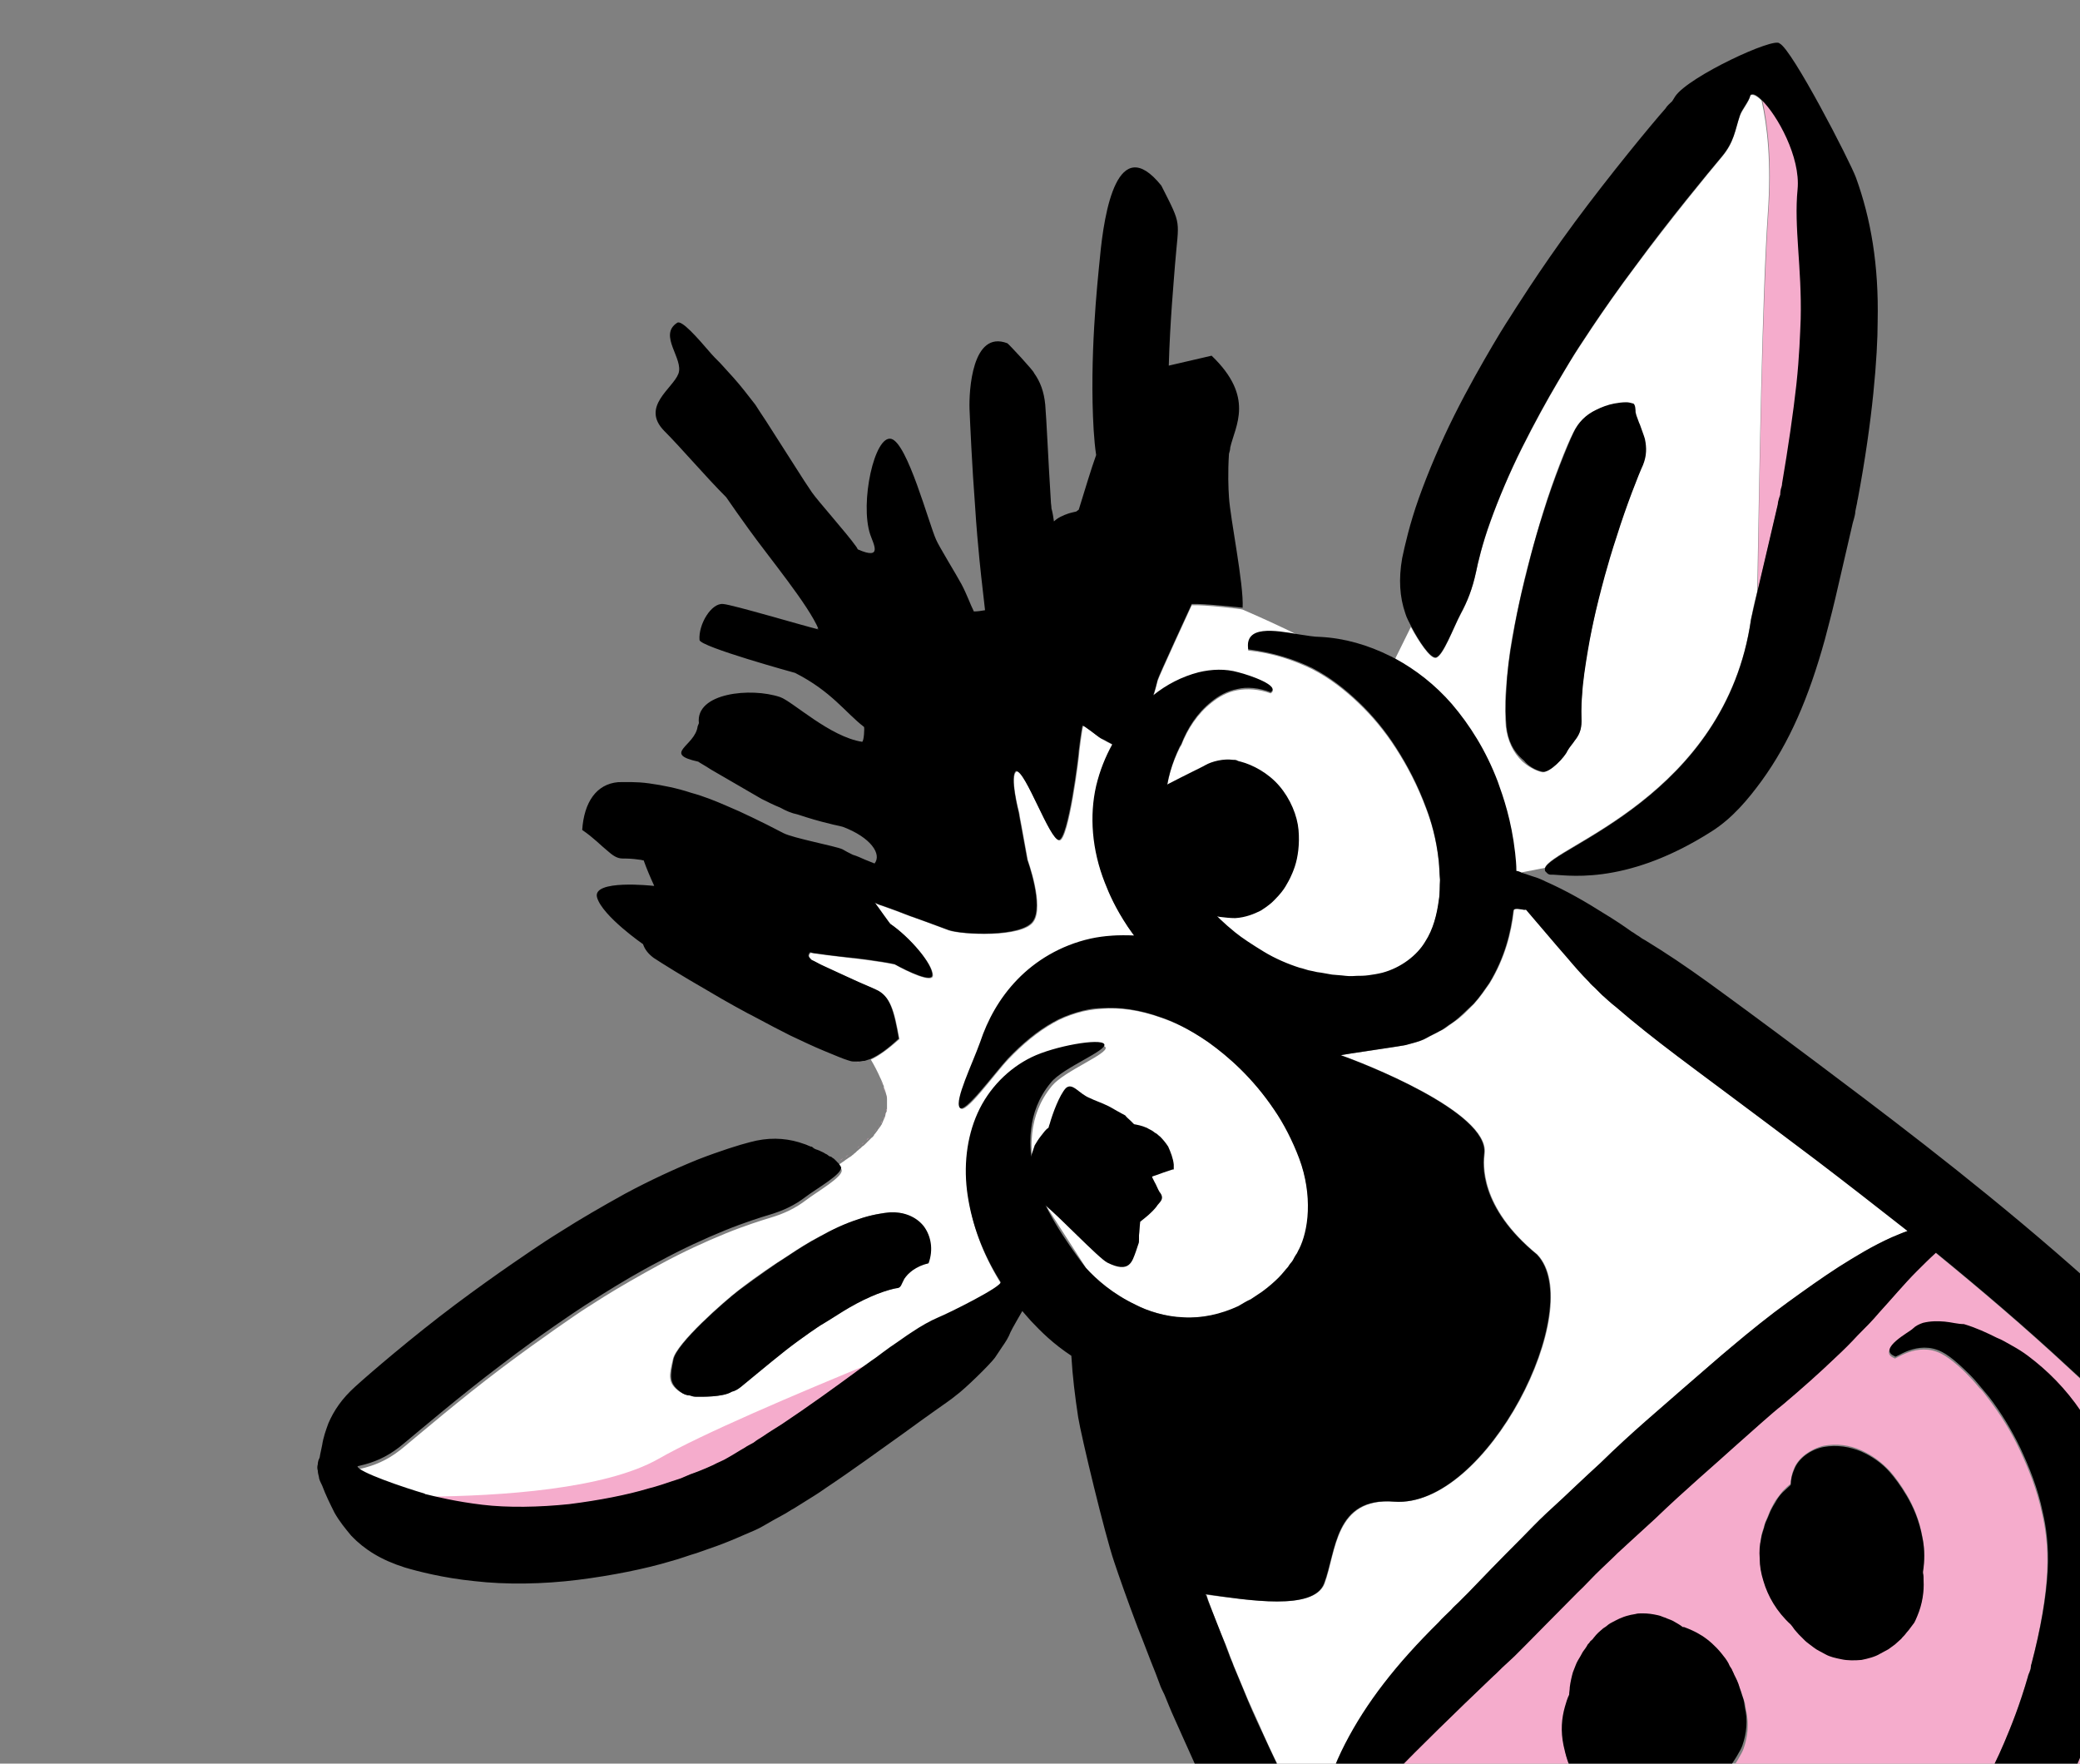 <?xml version="1.0" encoding="UTF-8"?>
<!-- Generator: Adobe Illustrator 27.6.1, SVG Export Plug-In . SVG Version: 6.00 Build 0)  -->
<svg xmlns="http://www.w3.org/2000/svg" xmlns:xlink="http://www.w3.org/1999/xlink" version="1.1" x="0px" y="0px" viewBox="0 0 335.1 284.1" style="enable-background:new 0 0 335.1 284.1;" xml:space="preserve">
<rect x="0" y="0" width="335.1" height="284.1" fill="#808080" stroke="none"/>
<style type="text/css">
	.st0{display:none;}
	.st1{display:inline;fill:#FF79C3;}
	.st2{clip-path:url(#SVGID_00000096762054404845139920000011611814711321150352_);}
	.st3{fill:#F5ACCC;}
	.st4{fill:#FFFFFF;}
</style>
<g id="Layer_2" class="st0">
	<rect x="0.3" y="82.1" class="st1" width="706.4" height="202"></rect>
</g>
<g id="Layer_1">
	<g>
		<defs>
			<rect id="SVGID_1_" x="0.3" y="-9.9" width="334.8" height="294"></rect>
		</defs>
		<clipPath id="SVGID_00000115502219818420868340000003201211167451918772_">
			<use xlink:href="#SVGID_1_" style="overflow:visible;"></use>
		</clipPath>
		<g style="clip-path:url(#SVGID_00000115502219818420868340000003201211167451918772_);">
			<g id="Head_14_">
				<path class="st3" d="M51,236.9C51,236.9,51,236.9,51,236.9c0-0.3,0-0.7,0-1C51,236.2,51,236.5,51,236.9z"></path>
				<path class="st3" d="M51.2,238.1c0,0,0-0.1,0-0.1C51.2,238,51.2,238,51.2,238.1z"></path>
				<path class="st3" d="M138.8,184.4c0.2-0.1,0.3-0.3,0.5-0.4C139.1,184.1,139,184.2,138.8,184.4z"></path>
				<path class="st3" d="M138,185c0.2-0.1,0.3-0.3,0.5-0.4C138.3,184.8,138.2,184.9,138,185z"></path>
				<path class="st3" d="M137.1,185.7c0.2-0.1,0.4-0.3,0.5-0.4C137.5,185.4,137.3,185.6,137.1,185.7z"></path>
				<path class="st3" d="M51,235.9c0.1-0.4,0.2-0.7,0.3-1.1C51.3,235,51.1,235.3,51,235.9z"></path>
				<path class="st3" d="M141.9,181c0.1-0.1,0.2-0.3,0.2-0.4C142,180.7,142,180.8,141.9,181z"></path>
				<path class="st3" d="M141.4,181.7c0.1-0.1,0.2-0.3,0.3-0.4C141.6,181.4,141.5,181.5,141.4,181.7z"></path>
				<path class="st3" d="M140.3,183c0.1-0.1,0.2-0.3,0.4-0.4C140.5,182.7,140.4,182.9,140.3,183z"></path>
				<path class="st3" d="M140.9,182.3c0.1-0.1,0.2-0.3,0.3-0.4C141.1,182.1,141,182.2,140.9,182.3z"></path>
				<path class="st3" d="M139.6,183.7c0.1-0.1,0.3-0.3,0.4-0.4C139.8,183.4,139.7,183.5,139.6,183.7z"></path>
				<path class="st3" d="M130.9,184.8c0.2,0.1,0.5,0.2,0.7,0.4C131.4,185,131.1,184.9,130.9,184.8z"></path>
				<path class="st3" d="M133.1,185.9c0.2,0.1,0.4,0.3,0.6,0.4C133.6,186.2,133.4,186.1,133.1,185.9z"></path>
				<path class="st3" d="M68.3,240.7c0.1,0,0.1,0,0.2,0.1c1.6,0.5,4.9,1.3,9.1,1.7c4.2,0.5,9.2,0.4,14-0.1c4.8-0.6,9.4-1.5,12.7-2.5      c1.7-0.4,3-0.9,3.9-1.2c0.9-0.3,1.5-0.5,1.5-0.5s0.5-0.2,1.4-0.6c0.9-0.4,2.3-0.9,3.7-1.5c0.7-0.4,1.6-0.6,2.4-1.2      c0.9-0.5,1.8-1,2.7-1.6c0.5-0.3,1-0.6,1.4-0.8c0.5-0.3,1-0.6,1.5-1c1-0.7,2.1-1.3,3.1-2c4.2-2.8,8.6-6,12.3-8.7      c1-0.7,1.9-1.4,2.8-2c-13.5,5.4-28.3,11.7-35.2,15.8C97.3,239.6,80.5,240.7,68.3,240.7z"></path>
				<path class="st3" d="M134.1,186.6c0.1,0.1,0.3,0.2,0.4,0.3C134.4,186.8,134.3,186.7,134.1,186.6z"></path>
				<path class="st3" d="M142.9,178.6c0,0.1,0,0.3-0.1,0.4C142.8,178.8,142.8,178.7,142.9,178.6z"></path>
				<path class="st3" d="M135.8,186.6c-0.2,0.1-0.4,0.3-0.6,0.4C135.4,186.9,135.6,186.8,135.8,186.6z"></path>
				<path class="st3" d="M128.6,183.9c0.3,0.1,0.6,0.2,0.9,0.3C129.2,184.1,128.9,184,128.6,183.9z"></path>
				<path class="st3" d="M140.1,170.6C140.1,170.6,140.1,170.6,140.1,170.6c0.6,1,1.1,2,1.6,2.9      C141.2,172.6,140.7,171.6,140.1,170.6C140.1,170.6,140.1,170.6,140.1,170.6z"></path>
				<path class="st3" d="M129.8,184.3c0.2,0.1,0.5,0.2,0.7,0.3C130.3,184.5,130.1,184.4,129.8,184.3z"></path>
				<path class="st3" d="M136.2,186.4c0.2-0.1,0.4-0.3,0.6-0.4C136.6,186.1,136.4,186.2,136.2,186.4z"></path>
				<path class="st3" d="M142.2,180.3c0.1-0.1,0.1-0.3,0.2-0.4C142.4,180,142.3,180.2,142.2,180.3z"></path>
				<path class="st3" d="M131.8,101.2c0,0,0,0.1-0.1,0.1c0.1,0,0.1,0,0.2,0C131.8,101.3,131.8,101.2,131.8,101.2z"></path>
				<path class="st3" d="M212.2,296.1c0-0.4,0.1-0.9,0.2-1.3l-0.5,0.8C212,295.7,212.1,295.9,212.2,296.1z"></path>
				<path class="st3" d="M249,140C249,140,248.9,140,249,140C248.9,140,249,140,249,140z"></path>
				<path class="st3" d="M246.9,141.3c0.7,0.3,1.3,0.5,2,0.8C248.3,141.8,247.6,141.5,246.9,141.3z"></path>
				<path class="st3" d="M249.1,140.3C249.1,140.3,249.1,140.3,249.1,140.3C249.1,140.3,249.1,140.3,249.1,140.3z"></path>
				<path class="st3" d="M142.6,179.6c0.1-0.1,0.1-0.3,0.1-0.4C142.6,179.4,142.6,179.5,142.6,179.6z"></path>
				<path class="st3" d="M244.9,140.5c0.1,0,0.2,0.1,0.2,0.1C245.1,140.6,245,140.6,244.9,140.5l4.1-0.8c0,0,0,0,0,0s0,0,0,0      L244.9,140.5z"></path>
				<path class="st3" d="M224.7,106.1c-0.3-0.1-0.5-0.3-0.8-0.4C224.1,105.9,224.4,106,224.7,106.1      C224.7,106.2,224.7,106.2,224.7,106.1z"></path>
				<path class="st3" d="M308.7,204.8c-2,2.1-3.9,4.4-6.1,6.7c-1,1.2-2.2,2.4-3.4,3.6c-1.2,1.2-2.4,2.4-3.6,3.6      c-2.5,2.4-5.3,4.9-8.5,7.6c-1.8,1.5-4.3,3.7-7.7,6.7c-3.4,3.1-7.8,6.8-12.9,11.7c-2.1,2-6,5.5-6,5.5s-1.1,1.1-2.5,2.4      c-1.4,1.3-2.9,3-3.9,3.9c-3.8,3.8-6.6,6.6-8.7,8.8c-0.5,0.5-1,1-1.5,1.5c-0.5,0.5-1,0.9-1.4,1.3c-0.8,0.8-1.5,1.4-2,1.9      c-6.6,6.3-11.6,11.2-16.3,16c-2.3,2.4-4.5,4.8-6.6,7.4c-1.3,1.7-2.6,3.6-3.7,5.7c2.2,3.7,4.6,7.4,7.1,11      c7.1,10,15.7,19.2,25.7,25.5c5,3.1,10.3,5.4,15.7,6.7l1,0.3l1,0.2l2,0.4c1.4,0.3,2.7,0.4,4,0.6c2.6,0.2,5.2,0.2,7.7-0.1      c1.3-0.1,2.5-0.4,3.7-0.6c1.2-0.3,2.4-0.5,3.6-0.9c2.3-0.7,4.6-1.6,6.7-2.6c4.2-2,8-4.5,11.4-7.1c6.7-5.2,11.5-10.5,14.9-14.2      c3.3-3.8,5.1-6,5.1-6c0,0,4.3-5.2,11.1-14.4c1.7-2.3,3.6-4.8,5.6-7.5c2-2.6,4.1-5.5,6.2-8.5c2.1-3,4.2-6.3,6-9.6      c1.8-3.4,3.5-6.9,4.3-10.5c0.5-1.8,0.7-3.6,0.8-5.3c0-1.8-0.1-3.5-0.5-5.3c-0.8-3.6-2.6-7.2-5-10.7c-2.4-3.5-5.4-7-8.6-10.3      c-3.2-3.3-6.6-6.6-10.1-9.8c-7.1-6.6-14.4-12.8-21.5-18.6C310.8,202.8,309.7,203.8,308.7,204.8z M284.1,254.5      c-0.4-1.3-0.5-2.4-0.6-3.6c0-1.2,0.1-2.3,0.2-3.1c0.1-0.9,0.4-1.5,0.5-1.9c0.1-0.4,0.2-0.7,0.2-0.7s0.1-0.2,0.3-0.7      c0.2-0.4,0.4-1.1,0.8-1.8c0.2-0.4,0.4-0.8,0.7-1.2c0.3-0.4,0.6-0.8,1-1.3c0.4-0.4,0.8-0.8,1.3-1.2c0,0,0,0,0,0      c0-0.9,0.2-1.7,0.6-2.6c0.7-1.6,2.6-3,4.7-3.5c2.1-0.4,4.2-0.1,6,0.7c1.8,0.8,3.3,1.9,4.7,3.4c0.7,0.8,1.7,2.1,2.7,3.8      c1,1.7,2,3.9,2.5,6.7c0.3,1.4,0.4,3,0.2,4.8l-0.1,0.7l0,0.2c0,0.4,0.1,0.8,0.1,1.2c0,1.8-0.2,3.8-1,5.7l-0.3,0.7l-0.2,0.4      l-0.3,0.4c-0.2,0.3-0.4,0.6-0.6,0.8c-0.2,0.3-0.4,0.6-0.5,0.6c-0.3,0.3-0.5,0.6-0.7,0.8c-0.3,0.3-0.7,0.6-1,0.9      c-0.3,0.3-0.7,0.6-1.1,0.8c-0.4,0.3-0.9,0.5-1.3,0.7c-0.8,0.5-2,0.7-3,1c-1.1,0.1-2.2,0.1-3.2-0.1c-0.9-0.2-1.9-0.4-2.6-0.8      c-0.7-0.3-1.4-0.7-1.9-1.1c-0.5-0.4-1-0.7-1.4-1.1c-0.4-0.3-0.7-0.7-1-1c-0.3-0.3-0.5-0.6-0.7-0.8c-0.3-0.3-0.5-0.7-0.7-1      C286.2,259.4,284.8,256.9,284.1,254.5z M271.7,291.8c-0.5,0.3-1,0.4-1.5,0.6c-0.5,0.2-1,0.3-1.4,0.4c-0.9,0.2-1.8,0.4-2.6,0.4      c-0.5,0-1,0.1-1.5,0.1c-0.5-0.1-1.1-0.2-1.6-0.2c-1.9-0.3-3.7-1.1-5.2-2.1c-1.5-1-2.7-2.3-3.5-3.5c-1.6-2.5-2.1-4.5-2.3-5.8      c-0.4-2.4-0.2-4.4,0.2-6.2c0.2-0.7,0.5-1.4,0.7-2c0-0.4,0.1-0.8,0.1-1.2c0.1-0.8,0.3-1.7,0.5-2.4c0.2-0.7,0.5-1.4,0.8-1.9      c0.3-0.5,0.5-1,0.8-1.4c0.3-0.4,0.5-0.8,0.8-1.2c0.1-0.2,0.2-0.3,0.4-0.5c0.2-0.2,0.3-0.4,0.5-0.5c0.3-0.3,0.6-0.6,0.8-0.9      c0.3-0.3,0.6-0.5,0.8-0.7c0.4-0.3,0.7-0.5,0.7-0.5s0.2-0.2,0.8-0.5c0.6-0.3,1.3-0.8,2.7-1.1c0.3-0.1,0.7-0.2,1-0.2      c0.4,0,0.7-0.1,1.1-0.1c0.8,0,1.6,0.1,2.5,0.3c0.4,0.1,0.8,0.2,1.2,0.4c0.4,0.1,0.8,0.3,1.2,0.5c0.5,0.3,1.1,0.6,1.6,1      c0,0,0.1,0,0.2,0c0.8,0.3,1.9,0.7,2.9,1.4c1.1,0.7,2.1,1.7,3.1,2.8c0.4,0.5,0.9,1.2,1.2,1.7c0.2,0.3,0.4,0.6,0.5,0.9      c0.1,0.3,0.3,0.6,0.4,0.9c0.3,0.6,0.5,1,0.9,2.2c0.2,0.5,0.3,1,0.5,1.5c0.2,0.5,0.2,1,0.3,1.5c0.5,2.1,0.3,4.2-0.4,6.2      c-0.5,1.5-4.5,7.4-6.1,8.7c-0.5,0.4-0.9,0.8-1.4,1.1C272.7,291.3,272.2,291.5,271.7,291.8z M324.1,217.1c0.9,0.5,1.7,1,2.5,1.6      c3.2,2.3,6.2,5.3,8.6,9c2.5,3.7,4.6,8.1,5.8,13.4c0.6,2.8,1.4,7.3,1.1,12.7c-0.3,5.2-1.3,11.2-3,17.6c0,0.1-0.1,0.2-0.1,0.4      l-0.1,0.2c-0.1,0.2-0.2,0.5-0.2,0.5s-0.1,0.7-0.2,0.9c-1.6,5.5-3.2,9.4-4.5,12.4c-1.3,3-2.3,5-3.1,6.5      c-4.8,8.9-10.6,15.2-17.6,19.1c-3.5,1.9-7.3,3.2-11.2,3.5c-3.9,0.3-14.1,0.9-11.6-2c4-0.3,7.4-1.5,10.2-3      c2.8-1.6,5.1-3.5,7.3-5.7c4.2-4.4,8-9.9,12.1-17.6c0.7-1.3,1.6-3,2.7-5.6c1.1-2.6,2.5-6.1,3.9-10.9c0-0.3,0.3-0.8,0.3-0.8      s0-0.2,0.1-0.4l0-0.2c0-0.1,0.1-0.2,0.1-0.4c1.5-5.6,2.4-10.9,2.6-15.1c0.2-4-0.3-7.2-0.8-9.3c-0.8-3.9-2.2-7.3-3.6-10.3      c-1.4-3-3.1-5.7-5-8.2c-0.5-0.6-0.9-1.3-1.5-1.8c-0.5-0.6-1-1.2-1.6-1.8c-1.1-1.2-3.1-3-4.5-3.7c-4-2.1-7.7,1.2-7.6,0.7      c-3-1.2,2.5-4.1,2.9-4.5c0.5-0.4,1-0.8,1.6-0.9c1.2-0.4,2.4-0.4,3.5-0.2c1.1,0.1,2.1,0.4,3.1,0.7c1.9,0.6,3.6,1.4,5.3,2.2      C322.4,216.1,323.3,216.6,324.1,217.1z"></path>
				<path class="st3" d="M131.9,185.3c0.3,0.2,0.7,0.3,1,0.5C132.6,185.6,132.3,185.5,131.9,185.3z"></path>
				<path class="st3" d="M286.7,80.2c0.1-0.3,0.2-0.6,0.2-0.6s0.1-0.4,0.1-0.9c0.1-0.3,0.1-0.6,0.2-0.9c1.1-5.8,1.9-11.4,2.3-15.9      c0.5-4.5,0.6-8.2,0.7-10.6c0.2-8.3-1.1-14.7-0.5-20.9c0.5-5.2-3.3-12-5.8-14.4c0.9,4,1.6,10,1,18.3c-0.9,13-1.5,43.1-1.7,60.8      c1-4.3,2.5-10.6,3.3-14.1C286.5,81,286.6,80.5,286.7,80.2z"></path>
				<path class="st3" d="M249.8,140.7c-0.2-0.1-0.3-0.2-0.5-0.2C249.5,140.6,249.6,140.7,249.8,140.7z"></path>
				<path class="st3" d="M142.9,177c0-0.2-0.1-0.4-0.1-0.7C142.8,176.5,142.9,176.7,142.9,177z"></path>
				<path class="st3" d="M142.2,174.8c-0.1-0.3-0.3-0.7-0.4-1C141.9,174.1,142.1,174.4,142.2,174.8z"></path>
				<path class="st3" d="M142.7,176.3c-0.1-0.4-0.3-0.8-0.4-1.2C142.5,175.5,142.6,175.9,142.7,176.3z"></path>
				<path class="st3" d="M137.5,171c-0.3,0-0.6-0.1-0.9-0.2C136.9,170.9,137.2,171,137.5,171z"></path>
				<path class="st3" d="M142.9,177.6c0-0.1,0-0.3,0-0.4C142.9,177.3,142.9,177.5,142.9,177.6z"></path>
				<path class="st3" d="M142.9,178.3c0-0.1,0-0.3,0-0.4C142.9,178,142.9,178.1,142.9,178.3z"></path>
				<path class="st3" d="M138.4,171.1c-0.1,0-0.2,0-0.3,0C138.2,171,138.3,171.1,138.4,171.1z"></path>
				<path class="st3" d="M135,187.2c0,0-0.1-0.1-0.1-0.1C134.9,187.1,134.9,187.2,135,187.2C135,187.2,135,187.2,135,187.2z"></path>
				<path class="st3" d="M139.2,170.9C139.2,170.9,139.2,170.9,139.2,170.9C139.2,170.9,139.2,170.9,139.2,170.9z"></path>
				<path class="st4" d="M257,353.8c0.8,0.3,2,0.6,3.5,0.9l-0.9-0.3C258.7,354.2,257.8,354,257,353.8z"></path>
				<path class="st4" d="M175,204.3c1.7,1.8,4.2,4.1,8.1,6c1.9,0.9,4.7,1.8,7.6,2c2.9,0.1,6.1-0.5,8.9-1.8c0.7-0.4,1.4-0.7,2-1.1      c0.6-0.4,1.3-0.8,1.8-1.2c1.1-0.8,2-1.5,2.7-2.3c0.7-0.7,1.2-1.3,1.5-1.7c0.3-0.4,0.5-0.7,0.5-0.7s0.2-0.2,0.4-0.6      c0.1-0.2,0.2-0.4,0.4-0.7c0.1-0.3,0.3-0.6,0.5-0.9c0.7-1.4,1.3-3.5,1.4-6.1c0.1-2.6-0.4-5.6-1.4-8.5c-1-2.9-2.5-5.7-4-7.8      c-3.5-5.2-7.4-8.6-10.6-10.9c-3.2-2.3-5.9-3.4-7.6-4c-3.6-1.3-6.8-1.7-9.6-1.5c-1.4,0.1-2.8,0.3-4.1,0.7      c-1.3,0.4-2.6,0.9-3.8,1.6c-2.5,1.4-4.9,3.4-7.2,5.8c-2.3,2.4-7,9.1-7.8,7.9c-0.8-1.2,2.1-6.9,3.3-10.5c1.3-3.6,3.1-7.1,6-10.1      c2.9-3,6.9-5.5,11.8-6.6c2.2-0.5,4.6-0.7,7-0.5c-0.3-0.5-0.7-1-1-1.4c-2-3-3-5.3-3.7-7.1c-2.1-5.3-2.4-10.8-1.4-15.6      c0.5-2.5,1.4-4.7,2.6-6.7c-0.6-0.3-1.2-0.6-1.9-1c-0.3-0.2-2.8-2.2-2.9-2c-0.2,0.7-0.6,4-0.6,4c0,0.7-1.7,14.3-3.2,14.4      c-1.5,0.1-5.4-11.2-6.9-11.1c-1.2,0.6,0.4,6.6,0.4,6.6c0.1,0.4,0.1,0.6,0.1,0.6s0.4,2.1,1.3,7.1c0,0,2.7,7.4,0.9,9.9      c-1.8,2.6-11.4,2.1-13.6,1.4c-2.2-0.8-4.2-1.6-6.3-2.3c-1.5-0.6-2.9-1.1-4.3-1.6c-0.5-0.2-0.9-0.3-1.3-0.5      c0.1,0.2,0.2,0.3,0.4,0.5c0.6,0.9,1.2,1.7,1.8,2.5c0.1,0.1,0.2,0.3,0.3,0.4c3.1,2.1,6.9,6.5,6.8,8.3c-0.1,1.2-4-0.6-6.1-1.8      c-2.2-0.5-6.6-1-6.6-1l0,0l-0.1,0c0,0-4-0.5-5.7-0.7c-0.4-0.1-0.8-0.1-1.2-0.2c-0.4,0.5-0.3,0.6,0.2,1.2c0.6,0.3,1.3,0.7,2,1      c1.7,0.8,3.5,1.6,5,2.3c1.5,0.6,2.8,1.2,3.4,1.5c2.3,1,2.9,3.4,3.7,7.9c-1.8,1.6-3.3,2.7-4.6,3.3c0.6,1,1.1,2,1.5,2.9      c0,0.1,0.1,0.1,0.1,0.2c0.2,0.4,0.3,0.7,0.4,1c0.1,0.1,0.1,0.2,0.1,0.4c0.2,0.4,0.3,0.8,0.4,1.2c0.1,0.2,0.1,0.4,0.1,0.7      c0,0.1,0,0.1,0,0.2c0,0.2,0,0.3,0,0.4c0,0.1,0,0.2,0,0.3c0,0.1,0,0.3,0,0.4c0,0.1,0,0.2,0,0.3c0,0.1,0,0.3-0.1,0.4      c0,0.1-0.1,0.2-0.1,0.3c0,0.1-0.1,0.3-0.1,0.4c0,0.1-0.1,0.2-0.1,0.3c-0.1,0.1-0.1,0.3-0.2,0.4c0,0.1-0.1,0.2-0.1,0.3      c-0.1,0.1-0.1,0.3-0.2,0.4c-0.1,0.1-0.1,0.2-0.2,0.3c-0.1,0.1-0.2,0.3-0.3,0.4c-0.1,0.1-0.1,0.2-0.2,0.3      c-0.1,0.1-0.2,0.3-0.3,0.4c-0.1,0.1-0.2,0.2-0.2,0.3c-0.1,0.1-0.2,0.3-0.4,0.4c-0.1,0.1-0.2,0.2-0.3,0.3      c-0.1,0.1-0.3,0.3-0.4,0.4c-0.1,0.1-0.2,0.2-0.3,0.3c-0.1,0.1-0.3,0.3-0.5,0.4c-0.1,0.1-0.2,0.2-0.3,0.3      c-0.2,0.1-0.3,0.3-0.5,0.4c-0.1,0.1-0.2,0.2-0.3,0.3c-0.2,0.1-0.3,0.3-0.5,0.4c-0.1,0.1-0.2,0.2-0.4,0.3      c-0.2,0.1-0.4,0.3-0.6,0.4c-0.1,0.1-0.3,0.2-0.4,0.3c-0.2,0.1-0.4,0.3-0.6,0.4c-0.1,0.1-0.2,0.1-0.3,0.2c0,0,0,0,0,0      c0,0,0,0,0,0c0.3,0.3,0.6,0.6,0.6,0.8c0.2,1.1-4,3.5-5.7,4.8c-1.7,1.3-3.5,2.2-5.9,2.9c-1.3,0.4-3.9,1.2-7.1,2.5      c-3.2,1.3-6.9,3-10.4,4.9c-3.5,1.9-6.8,3.8-9.2,5.3c-2.4,1.5-3.9,2.5-3.9,2.5s-6.1,4.1-12.6,9c-6.5,4.9-13.3,10.7-15.6,12.6      c-2.1,1.8-4.1,2.8-6.3,3.4c-0.4,0.1-0.8,0.2-1.2,0.3c0,1,7.7,3.6,10.8,4.4c12.2-0.1,29-1.2,37.6-6.1c7-4,21.8-10.3,35.2-15.8      c0.8-0.6,1.6-1.2,2.3-1.7c1.5-1.1,2.7-1.9,3.5-2.4c1.5-1,2.9-1.8,4.3-2.4c1.4-0.6,10.4-5,10-5.7c-2.9-4.6-4.7-9.3-5.3-13.9      c-0.7-4.6-0.2-9.2,1.6-13.3c1.8-4.1,5-7.3,8.7-9c3.7-1.8,11.1-3.1,11.7-2.1c0.6,1-6.6,3.8-8.6,6.2c-2,2.4-2.9,5-3.2,7.6      c-0.3,2.6,0,5.4,0.9,8.4c0.3,1,0.7,2,1.1,3 M143.3,195.3c2-0.1,4,0.6,5.4,2.2c1.2,1.5,1.6,3.8,0.8,6c-2.1,0.4-3.3,1.6-3.9,2.5      c-0.5,0.9-0.6,1.5-1.1,1.5c-0.3,0.1-1.1,0.2-2.3,0.6c-1.2,0.4-2.8,1.1-4.3,1.9c-1.5,0.8-3,1.7-4,2.4c-1.1,0.7-1.8,1.1-1.8,1.1      s-2.7,1.9-5.7,4.1c-2.9,2.3-6,4.9-7.1,5.8c-0.5,0.4-1,0.6-1.5,0.8c-1.4,0.9-5,0.8-5.6,0.8c-0.3,0-0.6,0-1.1-0.2      c-0.6-0.1-1.1-0.3-1.6-0.6c-2-1.4-1.7-2.6-1.1-5.2c0.5-2.6,8.3-9.4,10.5-11.1c3.2-2.5,6.3-4.5,6.3-4.5s0.8-0.5,2-1.3      c1.2-0.8,2.9-1.9,4.8-2.9c1.9-1,4-2,6.1-2.7C140.2,195.7,142.2,195.4,143.3,195.3z"></path>
				<path class="st4" d="M233.7,113.5c2.9,3.4,5.5,7.5,7.4,12.5c1,2.5,2.2,6.2,2.8,11.5c0.1,0.9,0.2,1.9,0.2,2.9      c0.2,0.1,0.5,0.2,0.7,0.2l4.1-0.8c1-3.4,29.1-11.5,33.2-40.1c0.1-0.5,0.4-2.2,1-4.4c0.3-17.7,0.8-47.8,1.7-60.8      c0.6-8.4-0.1-14.3-1-18.3c-0.8-0.8-1.5-1.1-1.8-0.8c-0.2,1-1.4,2.4-1.7,3.3c-0.8,2.4-0.9,4.2-2.9,6.6      c-2.1,2.5-8.5,10.3-13.9,17.6c-5.5,7.3-9.9,14.3-9.9,14.3s-1.1,1.7-2.7,4.5c-1.6,2.7-3.7,6.5-5.7,10.5c-2,4-3.8,8.2-5.1,11.9      c-1.3,3.6-2,6.6-2.3,8.1c-0.6,2.7-1.4,4.7-2.5,6.8c-1.1,2-2.8,6.8-4,7c-0.9,0.1-2.7-2.6-4-5c-1.5,3.1-2.5,5-2.6,5.3l0,0      c0,0,0,0,0,0C228,107.9,231,110.4,233.7,113.5z M242.6,117.1c-0.1-1.2-0.2-3.4,0-6c0.2-2.6,0.5-5.5,1-8.3      c1-5.5,2.2-10.3,2.2-10.3s1.2-4.8,2.8-10c1.6-5.2,3.8-10.8,4.8-12.7c0.8-1.7,2-2.9,3.7-3.7c0.8-0.4,1.8-0.7,2.9-1      c0.6-0.1,1.2-0.2,1.9-0.2c0.4,0,0.7,0,1.1,0.2c0.4,0.1,0.4,1.1,0.4,1.4c0,0.2,0.1,0.5,0.2,0.7c0.1,0.5,0.3,0.8,0.5,1.3      c0.3,0.8,0.6,1.5,0.8,2.3c0.4,1.4,0.3,2.7-0.3,4.2c-0.7,1.6-2.7,6.6-4.2,11.4c-1.6,4.8-2.7,9.3-2.7,9.3s-1.1,4.5-2,9.3      c-0.4,2.4-0.7,5-0.9,7c-0.1,2.1-0.1,3.6-0.1,4.3c0.1,1.3-0.3,2.2-1.1,3.1c-0.4,0.5-0.8,0.9-1.2,1.7c-0.3,0.8-2.9,3.5-4,3.3      c-1.2-0.3-2.3-1-3.1-1.7C243.7,121.2,242.9,119.3,242.6,117.1z"></path>
				<path class="st4" d="M194.7,257.9c0.8,2.2,1.7,4.6,2.8,7.1c0.2,0.5,0.4,1,0.6,1.6c0.2,0.6,0.5,1.2,0.7,1.8      c0.5,1.2,1,2.4,1.5,3.6c1,2.5,2.2,4.9,3.3,7.5c2.3,5.1,5,10.3,7.8,15.5c0.1,0.2,0.2,0.4,0.4,0.6l0.5-0.8      c0.1-1.2,0.3-2.3,0.6-3.4c0.9-3.7,2.3-7.1,3.9-10.5c3.5-6.6,8.2-12.8,15.1-19.6c0.6-0.6,1.2-1.2,2-2c0.4-0.4,0.8-0.7,1.2-1.2      c0.5-0.5,0.9-1,1.5-1.5c2.1-2.2,4.9-5,8.7-8.9c0.9-1,2.5-2.6,3.9-3.9c1.4-1.3,2.6-2.4,2.6-2.4s3.9-3.7,6.1-5.7      c5.2-5,9.7-8.8,13.2-11.9c3.5-3.1,6-5.3,7.9-6.8c3.2-2.7,6.2-5.1,9.1-7.2c1.4-1.1,2.8-2.1,4.2-3c1.3-0.9,2.6-1.8,4-2.7      c2.7-1.7,5.5-3.5,8.6-4.8c0.8-0.4,1.7-0.7,2.5-1c-5.1-4.1-10.1-7.9-14.7-11.4c-11.4-8.6-18.6-13.9-22.3-16.7      c-3.8-2.8-7.1-5.5-10-8c-0.7-0.6-1.5-1.3-2.2-1.9c-0.3-0.3-0.8-0.7-1.1-1.1c-0.4-0.4-0.7-0.7-1-1c-1.3-1.4-2.5-2.7-3.6-4      c-1.6-1.8-5.2-6-6.6-7.7c0,0.3-1.9-0.5-2,0.2c-0.4,3.5-1.4,7.6-3.9,11.7c-0.7,1-1.5,2.2-2.5,3.3c-1.1,1.1-2.1,2.2-3.5,3.1      c-0.7,0.5-1.3,1-2,1.3c-0.7,0.4-1.4,0.7-2.1,1.1c-0.7,0.4-1.4,0.6-2.1,0.8c-0.4,0.1-0.7,0.2-1.1,0.3c0.1,0.1-10.7,1.6-10.6,1.7      c3.2,1.1,23.9,9.1,23.1,15.8c-0.2,1.6-0.9,8.6,8.5,16.3c8.1,8.5-8.1,40.9-23,39.8c-9.7-0.7-9.4,8.1-11.3,13.2      c-1.7,4.4-12.1,2.7-19,1.8C194.5,257.3,194.6,257.6,194.7,257.9z"></path>
				<path class="st4" d="M192,97.5c0,0-5.4,11.7-5.5,12.2c-0.2,0.8-0.4,1.6-0.7,2.5c2.1-1.8,4.6-3.1,7.3-3.7c2.1-0.5,4.3-0.6,6.4,0      c2.1,0.6,6.9,2.2,5.2,3.2c-1.9-0.7-3.8-0.8-5.4-0.5c-1.6,0.3-3,1.1-4.1,2c-2.3,1.8-3.9,4.3-4.9,6.9c-0.1,0.1-0.1,0.2-0.2,0.3      c-1.3,2.6-2.1,5.3-2.3,8.2c-0.2,2.8,0.2,5.9,1.6,9.3c0.5,1.2,1.2,2.7,2.5,4.8c1.4,2.1,3.5,4.8,7.1,7.7c1.1,0.9,2.8,2.1,4.6,3.1      c1.8,1,3.9,2,5.8,2.6c0.5,0.1,0.9,0.3,1.4,0.4c0.5,0.1,1,0.2,1.4,0.3c0.9,0.2,1.7,0.4,2.4,0.4c1.4,0.1,2.2,0.2,2.2,0.2      s0.7,0.1,1.8,0c0.5,0,1.2,0,1.9-0.1c0.7-0.1,1.4-0.2,2.2-0.4c3-0.7,5.6-2.8,6.9-5c1.3-2,1.9-4.5,2.2-6.7      c0.2-1.1,0.2-2.3,0.2-3.3c-0.1-1.1-0.1-2.1-0.2-3c-0.4-3.8-1.3-6.7-2-8.5c-1.4-3.8-3.1-7-4.9-9.8c-1.8-2.8-3.8-5.2-6-7.3      c-2.2-2.1-4.6-4-7.5-5.5c-2.9-1.4-6.3-2.6-10.3-3c-0.5-3.9,4.2-3.1,8.2-2.4c-3-1.5-6.1-2.9-9.1-4.2c0,0,0,0,0,0      C200.1,98.1,193.9,97.4,192,97.5z"></path>
				<path d="M168.1,193.4c-2.1-4.7-0.8-2-1.1-3c-0.9-3-1.2-5.8-0.9-8.4c0.3-2.6,1.2-5.2,3.2-7.6c1.9-2.4,9.2-5.2,8.6-6.2      c-0.6-1-8,0.3-11.7,2.1c-3.7,1.8-6.9,5-8.7,9c-1.8,4-2.3,8.7-1.6,13.3c0.7,4.6,2.4,9.3,5.3,13.9c0.4,0.7-8.5,5.1-10,5.7      c-1.4,0.6-2.8,1.4-4.3,2.4c-0.8,0.5-2,1.4-3.5,2.4c-0.7,0.5-1.5,1.1-2.3,1.7c-0.9,0.6-1.8,1.3-2.8,2c-3.8,2.8-8.1,5.9-12.3,8.7      c-1.1,0.7-2.1,1.3-3.1,2c-0.5,0.3-1,0.6-1.5,1c-0.5,0.3-1,0.5-1.4,0.8c-0.9,0.5-1.8,1.1-2.7,1.6c-0.8,0.5-1.7,0.8-2.4,1.2      c-1.5,0.7-2.8,1.2-3.7,1.5c-0.9,0.4-1.4,0.6-1.4,0.6s-0.5,0.2-1.5,0.5c-0.9,0.3-2.3,0.8-3.9,1.2c-3.3,1-7.9,1.9-12.7,2.5      c-4.8,0.5-9.9,0.6-14,0.1c-4.2-0.5-7.5-1.3-9.1-1.7c-0.1,0-0.1,0-0.2-0.1c-3.1-0.9-10.8-3.5-10.8-4.4c0.4-0.1,0.8-0.2,1.2-0.3      c2.2-0.6,4.2-1.6,6.3-3.4c2.3-1.9,9.1-7.7,15.6-12.6c6.5-5,12.6-9,12.6-9s1.5-1,3.9-2.5c2.4-1.5,5.7-3.5,9.2-5.3      c3.5-1.9,7.2-3.6,10.4-4.9c3.2-1.3,5.8-2.1,7.1-2.5c2.4-0.7,4.2-1.6,5.9-2.9c1.7-1.3,6-3.7,5.7-4.8c-0.1-0.2-0.3-0.5-0.6-0.8      c0,0-0.1-0.1-0.1-0.1c-0.1-0.1-0.2-0.2-0.3-0.3c-0.1-0.1-0.2-0.2-0.4-0.3c-0.1-0.1-0.2-0.2-0.4-0.2c-0.2-0.1-0.4-0.3-0.6-0.4      c-0.1,0-0.2-0.1-0.2-0.1c-0.3-0.2-0.6-0.3-1-0.5c-0.1,0-0.2-0.1-0.3-0.1c-0.3-0.1-0.5-0.2-0.7-0.4c-0.1-0.1-0.2-0.1-0.3-0.1      c-0.2-0.1-0.5-0.2-0.7-0.3c-0.1,0-0.2-0.1-0.3-0.1c-0.3-0.1-0.6-0.2-0.9-0.3c-2.4-0.7-5-0.8-7.9,0c-1.6,0.4-4.8,1.4-8.4,2.8      c-3.7,1.5-7.8,3.4-11.7,5.5c-3.8,2.1-7.4,4.2-9.9,5.8c-2.6,1.6-4.2,2.7-4.2,2.7s-6.5,4.3-13.3,9.4c-6.8,5.1-13.8,11.1-16.1,13.2      c-2.1,1.9-3.4,3.8-4.3,5.9c-0.4,1.1-0.8,2.2-1,3.5c-0.1,0.6-0.3,1.3-0.4,2c-0.2,0.4-0.3,0.7-0.3,1.1c0,0,0,0,0,0      c-0.1,0.3-0.1,0.7,0,1c0,0.3,0.1,0.7,0.2,1.1c0,0,0,0.1,0,0.1c0.1,0.4,0.3,0.8,0.5,1.2c0.6,1.6,1.3,3,2,4.4      c0.8,1.4,1.7,2.5,2.7,3.7c2.1,2.2,4.8,3.9,8.6,5.1c2,0.6,6.2,1.7,11.2,2.2c5.1,0.6,11.1,0.5,16.7-0.2c5.6-0.7,10.9-1.8,14.6-2.9      c1.9-0.5,3.4-1.1,4.5-1.4c1.1-0.4,1.7-0.6,1.7-0.6s0.6-0.2,1.7-0.6c1.1-0.4,2.6-1,4.4-1.8c0.9-0.4,2-0.8,3-1.4      c1-0.6,2.1-1.2,3.2-1.8c0.6-0.3,1.1-0.7,1.7-1c0.5-0.3,1.1-0.7,1.6-1c1.1-0.7,2.3-1.4,3.4-2.2c4.5-3,9-6.3,12.8-9      c1.9-1.4,3.6-2.6,5-3.6c1.4-1,2.6-1.8,3.3-2.4c1.4-1,5.5-5,6.3-6.1l0.6-0.9c0.2-0.3,0.4-0.6,0.6-0.9c0.5-0.7,1-1.5,1.3-2.3      c0.1-0.3,1.9-3.4,1.9-3.4c0.4,0.5,0.9,1,1.4,1.6c1.6,1.7,3.6,3.7,6.5,5.6c0.2,3.4,0.6,6.6,1.1,9.9c0.5,3.1,4.3,18.9,5.8,23.3      c0.8,2.4,2.1,6.1,3.8,10.6c0.9,2.2,1.8,4.7,2.9,7.4c0.2,0.5,0.4,1.1,0.6,1.6c0.2,0.6,0.5,1.2,0.8,1.8c0.5,1.2,1,2.5,1.6,3.8      c1.1,2.5,2.3,5.1,3.5,7.8c2.4,5.3,5.2,10.8,8.2,16.3c3.1,5.5,6.5,11.1,10.4,16.5c7.7,10.9,17.3,21.3,29.2,28.8      c2.8,1.8,12.5,5.8,15.5,7.1c0,0,0.4,0.2,1.1,0.4c0.8,0.2,1.7,0.5,2.6,0.7l0.9,0.3c9.1,1.9,30.7,3,58.3-19.4      c27.8-22.6,43.1-46,48.5-63.1c6-19-0.1-31-0.2-31.2l-0.8-0.7c-1.2-2.4-2.5-4.7-4-6.8c-3-4.4-6.4-8.2-9.8-11.9      c-3.5-3.7-7.1-7-10.7-10.3c-14.3-13.3-29.1-24.9-41.5-34.3c-11.5-8.7-18.7-14-22.4-16.7c-3.8-2.8-7.2-5.2-10.5-7.3      c-0.8-0.5-1.6-1-2.4-1.5c-0.4-0.2-0.7-0.4-1.1-0.7c-0.4-0.2-0.7-0.5-1.1-0.7c-1.4-1-2.9-2-4.4-2.9c-3-1.9-6.1-3.7-9.5-5.2      c-0.6-0.3-1.3-0.6-2-0.8c-0.6-0.2-1.2-0.4-1.8-0.6c-0.1,0-0.2-0.1-0.2-0.1c-0.2-0.1-0.5-0.2-0.7-0.2c0-1-0.1-2-0.2-2.9      c-0.6-5.3-1.9-9-2.8-11.5c-1.9-5-4.5-9.1-7.4-12.5c-2.7-3.1-5.8-5.5-9.1-7.3c-0.3-0.1-0.5-0.3-0.8-0.4      c-3.6-1.8-7.4-2.9-11.3-3.1c-0.9,0-2.1-0.2-3.4-0.4c0,0,0,0,0,0c-4-0.7-8.8-1.5-8.2,2.4c4,0.5,7.4,1.6,10.3,3      c2.9,1.5,5.3,3.4,7.5,5.5c2.2,2.1,4.2,4.5,6,7.3c1.8,2.8,3.5,6,4.9,9.8c0.7,1.9,1.6,4.7,2,8.5c0.1,1,0.1,2,0.2,3      c-0.1,1,0,2.2-0.2,3.3c-0.3,2.3-0.9,4.7-2.2,6.7c-1.3,2.2-3.9,4.2-6.9,5c-0.8,0.2-1.5,0.3-2.2,0.4c-0.7,0.1-1.4,0.1-1.9,0.1      c-1.1,0.1-1.8,0-1.8,0s-0.8-0.1-2.2-0.2c-0.7-0.1-1.5-0.3-2.4-0.4c-0.4-0.1-0.9-0.2-1.4-0.3c-0.4-0.1-0.9-0.3-1.4-0.4      c-1.9-0.6-4-1.5-5.8-2.6c-1.8-1.1-3.5-2.2-4.6-3.1c-3.6-2.9-5.7-5.6-7.1-7.7c-1.4-2.1-2.1-3.6-2.5-4.8c-1.4-3.4-1.8-6.5-1.6-9.3      c0.2-2.8,1-5.5,2.3-8.2c0.1-0.1,0.1-0.2,0.2-0.3c1-2.6,2.6-5.1,4.9-6.9c1.1-0.9,2.5-1.7,4.1-2c1.6-0.4,3.5-0.2,5.4,0.5      c1.6-1-3.2-2.7-5.2-3.2c-2.1-0.6-4.3-0.5-6.4,0c-2.7,0.7-5.2,2-7.3,3.7c0.3-0.9,0.5-1.7,0.7-2.5c0.1-0.5,5.5-12.2,5.5-12.2      c1.9-0.1,8.2,0.6,8.2,0.6c0,0,0,0,0,0l0,0c0.2-3.8-2-14.4-2.2-17.8c-0.1-1.4-0.2-4,0-7c0.1-0.3,0.2-0.7,0.2-1      c0.8-3.5,4-8.1-3-14.8l-6.9,1.6c0.2-7.1,0.8-13.5,1-16.2c0.6-7.5,1.2-6.1-2.2-12.8c-7-8.7-9.2,4-9.9,11.7c-0.4,4-1.7,16-1,27.7      c0.1,1.4,0.2,2.7,0.4,4c-0.8,2.2-1.9,5.9-2.8,8.8c-0.1,0.1-0.3,0.2-0.4,0.3c-0.4,0.1-0.9,0.2-1.2,0.3c-0.9,0.3-1.8,0.7-2.4,1.3      c-0.1-0.7-0.2-1.4-0.4-2.1c0-0.4-0.1-0.8-0.1-1.2c-0.4-6.3-0.7-13.2-0.9-15.5c-0.2-2.1-0.8-3.7-1.8-5.1c0-0.3-4.1-4.7-4.3-4.8      c-5.7-2.2-6.2,7.7-6.1,10.6c0.1,2.3,0.4,9.2,0.9,15.7c0.4,6.4,1.1,12.3,1.1,12.3s0.2,1.8,0.5,4.4c-0.6,0.1-1.2,0.2-1.8,0.2      c-0.6-1.2-1.1-2.7-2-4.4c-0.8-1.5-3.7-6.2-4.1-7.2c-1.2-2.7-4.6-15.5-7.2-16.2c-2.7-0.7-5.1,10.3-3.4,15.4      c0.5,1.5,2.1,4.2-2,2.4c-0.1-0.2-0.2-0.4-0.3-0.5c-1.4-2-6.3-7.5-7.1-8.7c-0.4-0.6-0.8-1.2-1.2-1.8c-2.7-4.2-5-7.8-6.2-9.7      c-0.6-0.9-1.2-1.8-1.7-2.6c-0.6-0.8-1.2-1.5-1.8-2.3c-1.1-1.4-2.3-2.7-3.4-3.9c-0.6-0.7-1.3-1.3-1.9-2c-2.4-2.8-4.8-5.5-5.5-5      c-3.1,2,1.1,5.8,0.2,8.2c-0.9,2.4-6.1,5.3-2.3,9.2c2.8,2.8,6.6,7.3,10,10.7c1.1,1.6,2.3,3.3,3.6,5.1c3.3,4.6,9.7,12.3,11.3,16.2      c-2.5-0.6-13.9-4-15.4-4.1c-1.9-0.2-4,3.3-3.8,5.8c0.1,1.1,15.4,5.3,15.4,5.3c5.9,3,8.1,6.4,11.1,8.7c0.1,0.1,0,2.3-0.3,2.4      c-5.2-0.8-11.2-6.5-13.2-7.2c-4.7-1.6-13.7-0.7-13.1,4.2c-0.1,0.2-0.1,0.3-0.2,0.5c-0.4,3.2-5.8,4.4,0.1,5.7l0.3,0.2      c0.2,0.1,1.5,0.9,1.8,1.1c0.2,0.1,7.9,4.6,8.1,4.7c1,0.5,2,1,3,1.4c0.9,0.5,1.8,0.9,2.8,1.1c1.8,0.6,3.5,1.1,5.2,1.5      c0.7,0.2,1.4,0.3,2.1,0.5c4.5,1.7,6.3,4.4,5.1,5.9c-0.5-0.2-1-0.4-1.5-0.6c-0.7-0.3-1.3-0.6-2-0.8c-0.6-0.3-1.2-0.6-1.7-0.9      c-1.1-0.5-8-1.8-9.5-2.6c-3.6-1.9-7.1-3.5-7.1-3.5s-0.9-0.4-2.3-1c-1.4-0.6-3.3-1.4-5.5-2c-2.1-0.7-4.5-1.2-6.7-1.5      c-2.1-0.3-4-0.2-5-0.2c-3.5,0.3-5.5,3.2-5.8,7.7c1.9,1.3,3,2.5,4,3.3c0.9,0.8,1.6,1.3,2.5,1.3c0.5,0,1.5,0,2.8,0.2      c0.2,0,0.4,0.1,0.6,0.1c0.5,1.4,1.1,2.8,1.7,4.1c-0.1,0-0.1,0-0.2,0c0,0-9.9-1.1-9,1.9c0.9,3,7.4,7.5,7.4,7.5      c0.3,0.9,0.9,1.6,1.7,2.2c1.2,0.8,4.9,3.1,8.4,5.1c3.5,2.1,6.7,3.8,6.7,3.8s0.8,0.4,2.1,1.1c1.3,0.7,3,1.6,4.8,2.5      c1.9,0.9,3.8,1.8,5.5,2.5c1.7,0.7,3.1,1.3,3.8,1.5c0.3,0.1,0.6,0.2,0.9,0.2c0.2,0,0.4,0,0.6,0c0.1,0,0.2,0,0.3,0      c0.3,0,0.5-0.1,0.8-0.1c0,0,0,0,0.1,0c0.3-0.1,0.6-0.2,0.9-0.3c0,0,0,0,0,0c1.4-0.6,2.9-1.7,4.6-3.3c-0.8-4.5-1.4-6.9-3.7-7.9      c-0.6-0.3-1.9-0.8-3.4-1.5c-1.5-0.7-3.3-1.5-5-2.3c-0.7-0.3-1.3-0.7-2-1c-0.5-0.5-0.6-0.7-0.2-1.2c0.4,0.1,0.8,0.2,1.2,0.2      c1.7,0.3,5.7,0.7,5.7,0.7l0.1,0l0,0c0,0,4.3,0.5,6.6,1c2.2,1.2,6,3,6.1,1.8c0.1-1.8-3.7-6.2-6.8-8.3c-0.1-0.1-0.2-0.3-0.3-0.4      c-0.6-0.8-1.2-1.7-1.8-2.5c-0.1-0.2-0.2-0.3-0.4-0.5c0.4,0.2,0.9,0.4,1.3,0.5c1.4,0.5,2.8,1,4.3,1.6c2,0.7,4.1,1.5,6.3,2.3      c2.2,0.8,11.8,1.2,13.6-1.4c1.8-2.5-0.9-9.9-0.9-9.9c-0.9-5-1.3-7.1-1.3-7.1s0-0.2-0.1-0.6c0,0-1.5-5.9-0.4-6.6      c1.5-0.1,5.4,11.1,6.9,11.1c1.5-0.1,3.2-13.7,3.2-14.4c0,0,0.4-3.3,0.6-4c0.1-0.2,2.5,1.8,2.9,2c0.7,0.3,1.3,0.7,1.9,1      c-1.1,2-2,4.2-2.6,6.7c-1.1,4.8-0.7,10.3,1.4,15.6c0.7,1.8,1.7,4.1,3.7,7.1c0.3,0.4,0.6,0.9,1,1.4c-2.4-0.1-4.7,0-7,0.5      c-4.9,1.1-8.9,3.6-11.8,6.6c-2.9,3-4.8,6.5-6,10.1c-1.3,3.6-4.1,9.3-3.3,10.5c0.7,1.2,5.5-5.4,7.8-7.9c2.3-2.4,4.7-4.4,7.2-5.8      c1.2-0.7,2.5-1.2,3.8-1.6c1.3-0.4,2.7-0.7,4.1-0.7c2.8-0.2,6,0.2,9.6,1.5c1.8,0.6,4.4,1.8,7.6,4c3.2,2.3,7.1,5.7,10.6,10.9      c1.5,2.2,2.9,4.9,4,7.8c1.1,2.9,1.5,5.9,1.4,8.5c-0.1,2.6-0.7,4.7-1.4,6.1c-0.2,0.3-0.3,0.7-0.5,0.9c-0.2,0.3-0.3,0.5-0.4,0.7      c-0.2,0.4-0.4,0.6-0.4,0.6s-0.2,0.2-0.5,0.7c-0.4,0.4-0.8,1-1.5,1.7c-0.7,0.7-1.6,1.5-2.7,2.3c-0.6,0.4-1.2,0.8-1.8,1.2      c-0.7,0.3-1.3,0.7-2,1.1c-2.8,1.3-5.9,2-8.9,1.8c-2.9-0.1-5.7-1-7.6-2c-3.8-1.8-6.4-4.1-8.1-6      C175,204.3,170.2,198.2,168.1,193.4z M131.8,101.2c0.1,0.1,0.1,0.1,0.1,0.2c-0.1,0-0.1,0-0.2,0      C131.7,101.2,131.7,101.2,131.8,101.2z M333.4,220.4c3.5,3.2,7,6.4,10.1,9.8c3.2,3.3,6.2,6.8,8.6,10.3c2.4,3.5,4.2,7.2,5,10.7      c0.4,1.8,0.6,3.5,0.5,5.3c-0.1,1.8-0.3,3.6-0.8,5.3c-0.9,3.6-2.5,7.1-4.3,10.5c-1.9,3.4-3.9,6.6-6,9.6c-2.1,3-4.2,5.9-6.2,8.5      c-2,2.7-3.9,5.2-5.6,7.5c-6.8,9.1-11.1,14.4-11.1,14.4c0,0-1.8,2.2-5.1,6c-3.3,3.7-8.2,9-14.9,14.2c-3.3,2.6-7.1,5.1-11.4,7.1      c-2.1,1-4.3,1.9-6.7,2.6c-1.2,0.4-2.4,0.6-3.6,0.9c-1.2,0.2-2.4,0.5-3.7,0.6c-2.5,0.3-5.1,0.3-7.7,0.1c-1.3-0.1-2.6-0.3-4-0.6      l-2-0.4l-1-0.2l-1-0.3c-5.4-1.3-10.7-3.6-15.7-6.7c-10-6.2-18.6-15.5-25.7-25.5c-2.5-3.6-4.9-7.3-7.1-11c1-2.2,2.3-4,3.7-5.7      c2.1-2.7,4.3-5,6.6-7.4c4.7-4.8,9.7-9.7,16.3-16c0.6-0.5,1.2-1.2,2-1.9c0.4-0.4,0.9-0.8,1.4-1.3c0.5-0.5,1-1,1.5-1.5      c2.1-2.1,4.9-5,8.7-8.8c1-0.9,2.5-2.6,3.9-3.9c1.4-1.3,2.5-2.4,2.5-2.4s3.9-3.6,6-5.5c5.1-4.9,9.5-8.6,12.9-11.7      c3.4-3,5.9-5.3,7.7-6.7c3.2-2.7,6-5.2,8.5-7.6c1.3-1.2,2.5-2.4,3.6-3.6c1.2-1.2,2.4-2.4,3.4-3.6c2.1-2.3,4-4.6,6.1-6.7      c1-1,2-2,3.1-3C319,207.6,326.3,213.8,333.4,220.4z M213.3,255.1c2-5.2,1.6-14,11.3-13.2c14.9,1.1,31.1-31.3,23-39.8      c-9.4-7.7-8.7-14.6-8.5-16.3c0.8-6.7-19.9-14.7-23.1-15.8c-0.1-0.1,10.7-1.6,10.6-1.7c0.4-0.1,0.7-0.2,1.1-0.3      c0.7-0.2,1.4-0.4,2.1-0.8c0.7-0.4,1.4-0.7,2.1-1.1c0.7-0.3,1.3-0.9,2-1.3c1.3-0.9,2.4-2.1,3.5-3.1c1-1.1,1.8-2.3,2.5-3.3      c2.5-4.1,3.5-8.2,3.9-11.7c0.1-0.7,2,0.1,2-0.2c1.4,1.6,5,5.9,6.6,7.7c1.1,1.3,2.3,2.7,3.6,4c0.3,0.4,0.7,0.7,1,1      c0.3,0.3,0.8,0.8,1.1,1.1c0.7,0.6,1.4,1.3,2.2,1.9c3,2.6,6.3,5.2,10,8c3.7,2.8,10.9,8.1,22.3,16.7c4.6,3.5,9.6,7.4,14.7,11.4      c-0.9,0.3-1.7,0.7-2.5,1c-3.1,1.4-5.9,3.1-8.6,4.8c-1.4,0.9-2.7,1.8-4,2.7c-1.4,1-2.8,2-4.2,3c-2.9,2.1-5.9,4.5-9.1,7.2      c-1.8,1.5-4.4,3.8-7.9,6.8c-3.5,3.1-8,6.8-13.2,11.9c-2.2,2-6.1,5.7-6.1,5.7s-1.2,1.1-2.6,2.4c-1.4,1.3-3,3-3.9,3.9      c-3.8,3.8-6.6,6.7-8.7,8.9c-0.5,0.5-1,1-1.5,1.5c-0.4,0.4-0.9,0.8-1.2,1.2c-0.8,0.8-1.5,1.4-2,2c-6.9,6.8-11.7,13-15.1,19.6      c-1.7,3.3-3,6.8-3.9,10.5c-0.3,1.1-0.5,2.2-0.6,3.4c-0.1,0.4-0.1,0.9-0.2,1.3c-0.1-0.2-0.2-0.4-0.3-0.6      c-0.1-0.2-0.2-0.4-0.4-0.6c-2.9-5.2-5.5-10.4-7.8-15.5c-1.2-2.5-2.3-5-3.3-7.5c-0.5-1.2-1-2.4-1.5-3.6c-0.2-0.6-0.5-1.2-0.7-1.8      c-0.2-0.5-0.4-1-0.6-1.6c-1-2.5-1.9-4.9-2.8-7.1c-0.1-0.3-0.2-0.7-0.4-1C201.2,257.8,211.6,259.5,213.3,255.1z"></path>
				<path d="M280.7,281.2c0.7-2,0.9-4.1,0.4-6.2c-0.1-0.5-0.1-1-0.3-1.5c-0.2-0.5-0.3-1-0.5-1.5c-0.3-1.1-0.6-1.6-0.9-2.2      c-0.1-0.3-0.3-0.6-0.4-0.9c-0.2-0.3-0.4-0.6-0.5-0.9c-0.3-0.6-0.8-1.2-1.2-1.7c-0.9-1.1-2-2.1-3.1-2.8c-1.1-0.7-2.1-1.1-2.9-1.4      c-0.1,0-0.1,0-0.2,0c-0.5-0.4-1.1-0.7-1.6-1c-0.4-0.2-0.8-0.3-1.2-0.5c-0.4-0.1-0.7-0.3-1.2-0.4c-0.9-0.2-1.6-0.3-2.5-0.3      c-0.4,0-0.8,0-1.1,0.1c-0.4,0.1-0.7,0.1-1,0.2c-1.3,0.3-2.1,0.8-2.7,1.1c-0.6,0.3-0.8,0.5-0.8,0.5s-0.2,0.2-0.7,0.5      c-0.2,0.2-0.5,0.4-0.8,0.7c-0.2,0.2-0.5,0.5-0.8,0.9c-0.1,0.2-0.3,0.3-0.5,0.5c-0.1,0.2-0.2,0.3-0.4,0.5      c-0.2,0.4-0.5,0.8-0.8,1.2c-0.2,0.4-0.5,0.9-0.8,1.4c-0.3,0.5-0.5,1.2-0.8,1.9c-0.2,0.7-0.4,1.6-0.5,2.4c0,0.4-0.1,0.8-0.1,1.2      c-0.3,0.6-0.5,1.3-0.7,2c-0.5,1.8-0.7,3.8-0.2,6.2c0.3,1.3,0.7,3.3,2.3,5.8c0.8,1.2,2,2.5,3.5,3.5c1.5,1.1,3.3,1.8,5.2,2.1      c0.5,0.1,1.1,0.1,1.6,0.2c0.5,0,1,0,1.5-0.1c0.8,0,1.7-0.2,2.6-0.4c0.4-0.1,0.9-0.2,1.4-0.4c0.5-0.2,1-0.3,1.5-0.6      c0.5-0.2,1-0.5,1.5-0.8c0.5-0.3,0.9-0.7,1.4-1.1C276.2,288.6,280.2,282.7,280.7,281.2z"></path>
				<path d="M313.3,212.9c-1.1-0.1-2.3-0.1-3.5,0.2c-0.6,0.2-1.2,0.5-1.6,0.9c-0.4,0.5-5.9,3.3-2.9,4.5c-0.1,0.5,3.6-2.8,7.6-0.7      c1.4,0.7,3.3,2.5,4.5,3.7c0.6,0.6,1.1,1.2,1.6,1.8c0.5,0.6,1,1.2,1.5,1.8c1.9,2.5,3.5,5.1,5,8.2c1.4,3,2.8,6.4,3.6,10.3      c0.5,2.1,1,5.3,0.8,9.3c-0.2,4.2-1.1,9.4-2.6,15.1c0,0.1-0.1,0.2-0.1,0.4l0,0.2c0,0.2-0.1,0.4-0.1,0.4s-0.2,0.6-0.3,0.8      c-1.4,4.9-2.8,8.3-3.9,10.9c-1.1,2.6-2,4.3-2.7,5.6c-4.1,7.7-7.8,13.1-12.1,17.6c-2.1,2.2-4.5,4.1-7.3,5.7      c-2.8,1.6-6.2,2.7-10.2,3c-2.5,2.8,7.7,2.3,11.6,2c3.9-0.3,7.7-1.6,11.2-3.5c7-3.9,12.8-10.2,17.6-19.1c0.8-1.5,1.8-3.5,3.1-6.5      c1.3-3,2.9-6.9,4.5-12.4c0.1-0.3,0.2-0.9,0.2-0.9s0.1-0.2,0.2-0.5l0.1-0.2c0-0.1,0.1-0.3,0.1-0.4c1.7-6.4,2.7-12.4,3-17.6      c0.3-5.5-0.5-9.9-1.1-12.7c-1.2-5.3-3.3-9.7-5.8-13.4c-2.5-3.7-5.4-6.6-8.6-9c-0.8-0.6-1.6-1.1-2.5-1.6c-0.9-0.5-1.7-1-2.5-1.3      c-1.6-0.8-3.3-1.6-5.3-2.2C315.4,213.3,314.4,213,313.3,212.9z"></path>
				<path d="M289.1,262.5c0.2,0.2,0.4,0.5,0.7,0.8c0.3,0.3,0.6,0.6,1,1c0.3,0.3,0.9,0.7,1.4,1.1c0.5,0.4,1.2,0.7,1.9,1.1      c0.7,0.4,1.6,0.6,2.6,0.8c0.9,0.2,2.1,0.2,3.2,0.1c1-0.2,2.2-0.5,3-1c0.4-0.2,0.9-0.5,1.3-0.7c0.4-0.3,0.7-0.5,1.1-0.8      c0.3-0.3,0.7-0.6,1-0.9c0.2-0.3,0.5-0.5,0.7-0.8c0,0,0.3-0.4,0.5-0.6c0.2-0.3,0.4-0.5,0.6-0.8l0.3-0.4l0.2-0.4l0.3-0.7      c0.8-1.9,1.1-3.9,1-5.7c0-0.4,0-0.8-0.1-1.2l0-0.2l0.1-0.7c0.2-1.8,0.1-3.4-0.2-4.8c-0.5-2.8-1.5-5-2.5-6.7c-1-1.7-2-3-2.7-3.8      c-1.3-1.5-2.9-2.6-4.7-3.4c-1.7-0.7-3.8-1.1-6-0.7c-2.1,0.4-4,1.8-4.7,3.5c-0.4,0.9-0.6,1.8-0.6,2.6c0,0,0,0,0,0      c-0.4,0.4-0.9,0.8-1.3,1.2c-0.4,0.4-0.7,0.8-1,1.3c-0.2,0.4-0.5,0.8-0.7,1.2c-0.4,0.7-0.6,1.4-0.8,1.8c-0.2,0.4-0.3,0.7-0.3,0.7      s-0.1,0.2-0.2,0.7c-0.1,0.4-0.4,1.1-0.5,1.9c-0.2,0.8-0.3,1.9-0.2,3.1c0,1.2,0.2,2.3,0.6,3.6c0.7,2.4,2.1,4.9,4.4,7      C288.6,261.8,288.9,262.2,289.1,262.5z"></path>
				<path d="M132.1,199.2c-1.9,1-3.6,2.1-4.8,2.9c-1.2,0.8-2,1.3-2,1.3s-3.1,2.1-6.3,4.5c-2.2,1.7-10,8.5-10.5,11.1      c-0.5,2.6-0.8,3.8,1.1,5.2c0.5,0.4,1,0.6,1.6,0.6c0.5,0.2,0.8,0.2,1.1,0.2c0.6,0,4.2,0.1,5.6-0.8c0.5-0.1,1-0.4,1.5-0.8      c1-0.8,4.2-3.5,7.1-5.8c2.9-2.3,5.7-4.1,5.7-4.1s0.7-0.4,1.8-1.1c1.1-0.7,2.5-1.6,4-2.4c1.5-0.8,3.1-1.5,4.3-1.9      c1.2-0.4,2-0.6,2.3-0.6c0.6-0.1,0.6-0.6,1.1-1.5c0.6-0.9,1.8-2,3.9-2.5c0.8-2.2,0.4-4.4-0.8-6c-1.3-1.6-3.3-2.3-5.4-2.2      c-1.1,0.1-3.1,0.4-5.1,1.1C136.1,197.1,134,198.1,132.1,199.2z"></path>
				<path d="M248.5,124.3c1.2,0.3,3.7-2.5,4-3.3c0.4-0.7,0.9-1.2,1.2-1.7c0.7-0.9,1.1-1.8,1.1-3.1c0-0.7-0.1-2.3,0.1-4.3      c0.1-2.1,0.5-4.6,0.9-7c0.8-4.9,2-9.3,2-9.3s1.1-4.5,2.7-9.3c1.5-4.8,3.5-9.9,4.2-11.4c0.6-1.5,0.6-2.8,0.3-4.2      c-0.2-0.7-0.5-1.4-0.8-2.3c-0.2-0.4-0.3-0.8-0.5-1.3c-0.1-0.2-0.1-0.4-0.2-0.7c0-0.2,0-1.3-0.4-1.4c-0.4-0.1-0.7-0.2-1.1-0.2      c-0.7,0-1.3,0.1-1.9,0.2c-1.1,0.2-2.1,0.6-2.9,1c-1.7,0.8-2.9,2-3.7,3.7c-0.9,1.9-3.2,7.5-4.8,12.7c-1.7,5.2-2.8,10-2.8,10      s-1.3,4.8-2.2,10.3c-0.5,2.7-0.9,5.7-1,8.3c-0.2,2.6-0.1,4.9,0,6c0.2,2.2,1.1,4.1,2.8,5.5C246.2,123.4,247.4,124.1,248.5,124.3z      "></path>
				<path d="M231.3,105.9c1.1-0.1,2.9-4.9,4-7c1.1-2,1.9-4,2.5-6.8c0.3-1.5,1-4.5,2.3-8.1c1.3-3.6,3.1-7.9,5.1-11.9      c2-4,4.1-7.8,5.7-10.5c1.6-2.7,2.7-4.5,2.7-4.5s4.4-7,9.9-14.3c5.4-7.4,11.8-15.1,13.9-17.6c2-2.4,2.1-4.2,2.9-6.6      c0.3-1,1.5-2.3,1.7-3.3c0.4-0.3,1,0,1.8,0.8c2.5,2.4,6.3,9.2,5.8,14.4c-0.6,6.1,0.7,12.6,0.5,20.9c-0.1,2.4-0.2,6-0.7,10.6      c-0.5,4.5-1.3,10-2.3,15.9c0,0.3-0.1,0.6-0.2,0.9c-0.1,0.5-0.1,0.9-0.1,0.9s-0.1,0.3-0.2,0.6c-0.1,0.3-0.2,0.8-0.2,1      c-0.8,3.5-2.3,9.8-3.3,14.1c-0.5,2.2-0.9,3.9-1,4.4c-4.1,28.6-32.2,36.7-33.2,40.1c0,0,0,0,0,0c0,0.1,0,0.2,0,0.3c0,0,0,0,0,0      c0,0.1,0.1,0.2,0.1,0.2c0,0,0.1,0.1,0.1,0.1c0.1,0.1,0.1,0.1,0.2,0.2c0.1,0.1,0.3,0.2,0.5,0.2c2-0.1,11.6,2.2,26-7      c3.3-2.1,5.8-5.1,8-8.1c4.5-6.2,7.6-13.4,10.2-22.8c0.4-1.6,1-3.7,1.7-6.7c0.7-3,1.6-6.9,2.8-12.1c0.1-0.3,0.2-0.7,0.3-1.1      c0.1-0.4,0.1-0.7,0.1-0.7s0.1-0.5,0.2-1c0.1-0.3,0.1-0.7,0.2-1c1.2-6.4,2-12.1,2.5-17c0.5-4.9,0.7-8.9,0.7-11.6      c0.2-9.1-1.1-16.6-3.5-23.2c-1-2.7-10.3-20.7-12.3-21.6c-0.8-1.1-14.6,5.3-16.8,8.5c-0.2,0.3-0.3,0.5-0.5,0.8      c-0.4,0.4-0.8,0.7-1.1,1.2c-2.3,2.6-8.9,10.6-14.6,18.3c-5.7,7.7-10.3,15.1-10.3,15.1s-1.2,1.8-2.9,4.7c-1.7,2.9-4,6.9-6.2,11.3      c-2.2,4.4-4.2,9.1-5.7,13.3c-1.5,4.2-2.3,7.8-2.7,9.7c-0.6,3.4-0.4,6.3,0.5,8.9c0.2,0.7,0.6,1.4,1,2.2l0,0      C228.6,103.3,230.4,106,231.3,105.9z"></path>
				<path d="M167.9,193.8c0.1,0.1,0.2,0.1,0.4,0.3c2.1,1.6,8.7,8.6,10.1,9.3c3.6,1.8,4-0.2,4.6-1.8l0.4-1.2c0.1-0.2,0.1-0.4,0.1-0.7      l0-0.7c0.1-0.7,0.1-1.5,0.2-2.2c0.9-0.7,1.8-1.4,2.6-2.4c0.4-0.7,1.5-1.2,0.5-2.4c-0.3-0.5-0.5-1.1-0.8-1.6l-0.4-0.8l0,0      c0,0,0,0,0,0l0.1-0.1l0.6-0.2l1.1-0.4l1.2-0.4l0.3-0.1l0.1,0c0.1,0,0.1,0,0.1-0.1c0-0.2,0-0.5,0-0.7c-0.1-1-0.5-2-0.9-2.9      c-0.4-0.6-0.8-1.1-1.3-1.6c-0.3-0.2-0.5-0.5-0.8-0.6l-0.4-0.3c-0.3-0.2-0.6-0.3-0.9-0.5c-0.9-0.4-1.6-0.5-2.1-0.6      c-0.2-0.2-0.4-0.4-0.6-0.6c-0.3-0.3-0.6-0.5-0.8-0.8c-0.3-0.2-0.6-0.3-0.9-0.5c-0.6-0.3-1.2-0.7-1.8-1c-0.6-0.3-1.1-0.5-1.6-0.7      c-0.5-0.2-1-0.4-1.4-0.6c-1.8-0.7-2.8-2.6-3.9-1.6c-1,1.1-2.1,4-2.6,5.8c-0.1,0.2-0.1,0.4-0.2,0.6c0,0,0,0,0,0      c-0.4,0.2-0.8,0.8-1.2,1.3c-0.4,0.5-0.7,1-1,1.5c-0.2,0.6-0.4,1.2-0.6,1.8c-0.2,0.6-0.3,1.1-0.3,1.7      C165.6,188.1,164.4,189.4,167.9,193.8z"></path>
				<path d="M181.5,130.6c0.4,1.1,6.1,2.2,6.1,2.2c0,0.3-0.1,0.6-0.1,0.9c0,0.9,0,1.9,0.1,2.7c0.4,3.5,2.1,6.3,3.2,7.8l0.3,0.4      l0.2,0.2c0.8,0.8,1.7,1.5,3,2.2c0.6,0.3,1.4,0.6,2.2,0.7c0.8,0.1,1.7,0.2,2.5,0.2c1.7-0.1,3.1-0.7,4.1-1.2      c0.5-0.3,0.9-0.6,1.3-0.9c0.4-0.3,0.6-0.5,0.9-0.8c1-1,1.5-1.7,1.8-2.2c0.3-0.5,0.4-0.7,0.4-0.7s0.6-1,1.1-2.5      c0.5-1.5,0.8-3.6,0.6-5.9c-0.2-2.3-1.3-5-3.1-7.1c-1.8-2.1-4.3-3.4-6.2-3.9c0,0-0.5-0.1-0.6-0.2c-0.2-0.1-0.4-0.1-0.7-0.1      c-1.4-0.2-3.3,0.2-4.5,0.9C194.3,123.3,181.1,129.5,181.5,130.6z"></path>
			</g>
		</g>
	</g>
</g>
</svg>